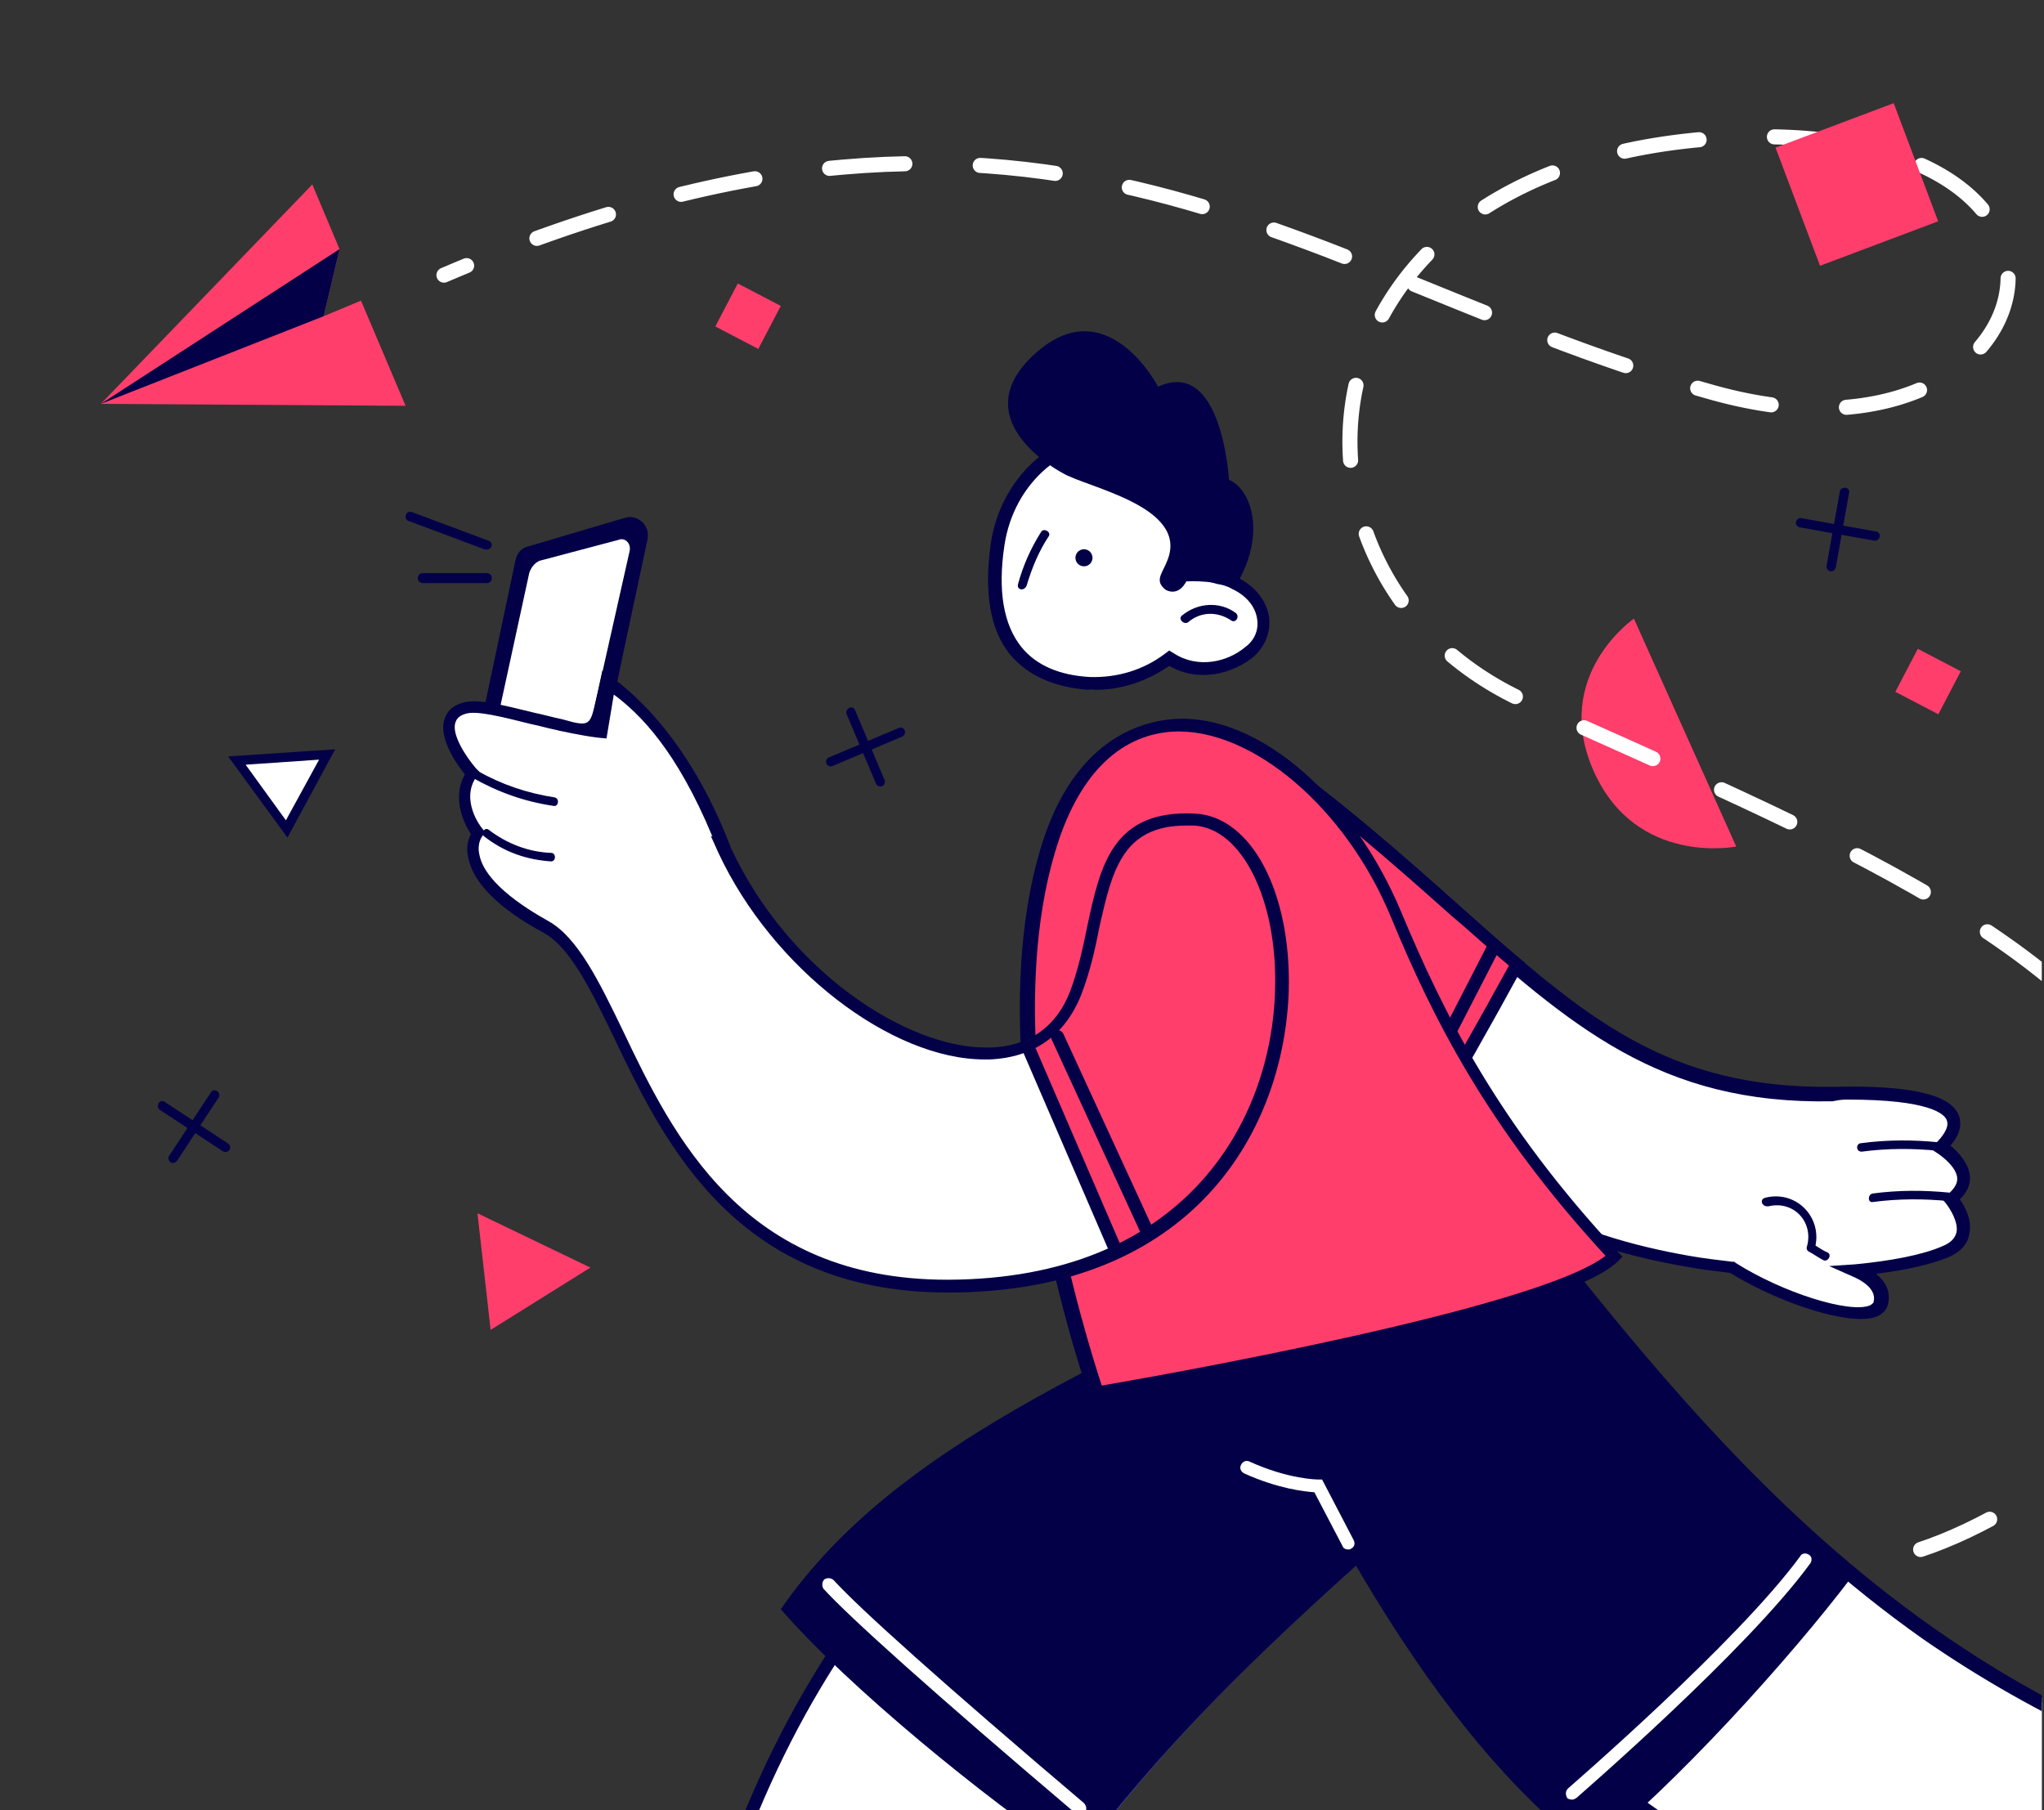 <svg width="271" height="240" viewBox="0 0 271 240" fill="none" xmlns="http://www.w3.org/2000/svg">
<rect x="0" y="0" width="271" height="240" fill="#333333" stroke="none"/>
<g clip-path="url(#clip0)">
<path d="M230.195 112.245L216.627 82.028C216.627 82.028 205.659 89.585 211.297 102.248C216.935 114.911 230.195 112.245 230.195 112.245Z" fill="#FF3E6C"/>
<path d="M254.646 205.454C269.411 200.597 298.934 181.558 289.612 153.582C280.29 125.606 240.644 110.452 202.177 92.967C166.707 76.844 169.538 22.445 227.239 18.365C284.94 14.285 273.223 64.81 227.239 52.091C172.452 36.937 139.948 1.819 58.863 36.481" stroke="white" stroke-width="2" stroke-miterlimit="11.474" stroke-linecap="round" stroke-dasharray="10 10"/>
<path d="M251.29 91.73L256.99 94.708L259.968 89.008L254.268 86.03L251.29 91.73Z" fill="#FF3E6C"/>
<path d="M94.839 43.287L100.539 46.265L103.517 40.565L97.817 37.587L94.839 43.287Z" fill="#FF3E6C"/>
<path d="M241.304 35.239L256.967 29.344L251.071 13.681L235.408 19.576L241.304 35.239Z" fill="#FF3E6C"/>
<path d="M43.386 100.078L31.406 100.845L37.982 109.968L43.386 100.078Z" fill="white"/>
<path d="M78.272 168.077L63.305 160.875L65.047 176.337L78.272 168.077Z" fill="#FF3E6C"/>
<path d="M30.248 100.296L44.441 99.353L38.11 111.062L30.248 100.296ZM42.305 100.727L32.566 101.396L37.906 108.771L42.305 100.727Z" fill="#030047"/>
<path d="M244.756 64.674C245.072 64.766 245.241 65.073 245.148 65.39L243.388 75.268C243.295 75.584 242.966 75.832 242.649 75.74C242.332 75.647 242.085 75.317 242.177 75.001L243.938 65.123C244.03 64.806 244.337 64.638 244.756 64.674C244.676 64.651 244.676 64.651 244.756 64.674Z" fill="#030047"/>
<path d="M112.666 93.824C112.982 93.729 113.29 93.894 113.385 94.21L117.292 103.452C117.387 103.768 117.246 104.155 116.93 104.25C116.614 104.345 116.227 104.204 116.132 103.888L112.225 94.646C112.13 94.33 112.295 94.022 112.666 93.824C112.587 93.848 112.587 93.848 112.666 93.824Z" fill="#030047"/>
<path d="M21.064 146.211C21.274 145.956 21.622 145.922 21.877 146.132L30.264 151.639C30.519 151.849 30.616 152.249 30.407 152.504C30.198 152.759 29.797 152.856 29.542 152.647L21.155 147.14C20.9 146.93 20.866 146.582 21.064 146.211C21.012 146.275 21.012 146.275 21.064 146.211Z" fill="#030047"/>
<path d="M248.812 70.493C249.129 70.585 249.297 70.892 249.205 71.209C249.113 71.525 248.783 71.773 248.466 71.68L238.588 69.92C238.272 69.827 238.024 69.498 238.117 69.181C238.209 68.864 238.538 68.617 238.855 68.709L248.812 70.493C248.733 70.47 248.812 70.493 248.812 70.493Z" fill="#030047"/>
<path d="M119.236 96.493C119.552 96.398 119.86 96.563 119.955 96.879C120.05 97.195 119.909 97.582 119.593 97.677L110.351 101.584C110.036 101.679 109.648 101.537 109.553 101.221C109.458 100.906 109.599 100.519 109.915 100.423L119.236 96.493C119.157 96.517 119.236 96.493 119.236 96.493Z" fill="#030047"/>
<path d="M28.008 144.775C28.218 144.52 28.566 144.486 28.821 144.695C29.076 144.905 29.173 145.305 28.964 145.56L23.456 153.947C23.247 154.202 22.846 154.3 22.592 154.09C22.337 153.881 22.239 153.48 22.449 153.225L28.008 144.775C27.956 144.838 28.008 144.775 28.008 144.775Z" fill="#030047"/>
<path d="M64.552 72.864C64.47 72.864 64.388 72.864 64.305 72.864L54.164 69.071C53.834 68.989 53.669 68.577 53.834 68.247C53.917 67.917 54.329 67.752 54.659 67.917L64.8 71.71C65.13 71.792 65.294 72.204 65.13 72.534C65.047 72.699 64.8 72.864 64.552 72.864Z" fill="#030047"/>
<path d="M64.552 77.315H56.06C55.73 77.315 55.4 77.067 55.4 76.655C55.4 76.243 55.648 75.995 56.06 75.995H64.552C64.882 75.995 65.212 76.243 65.212 76.655C65.212 77.067 64.882 77.315 64.552 77.315Z" fill="#030047"/>
<path d="M183.881 203.873C165.996 219.721 149.13 235.795 136.112 256.51C127.056 270.999 119.925 287.639 115.737 308.014L67.515 304.618C67.515 304.618 67.289 300.09 76.797 295.449C86.419 290.808 87.438 281.073 95.361 254.812C109.737 207.156 138.942 186.554 172.222 167.65L183.881 203.873Z" fill="#8FACFF"/>
<path d="M104.643 213.379C120.151 190.853 149.696 180.439 172.448 167.535L183.881 203.871C169.165 217.001 155.016 230.245 143.243 246.206C131.697 238.396 113.926 223.906 104.643 213.379Z" fill="#5F5FFF"/>
<path d="M144.26 240.658C144.487 240.658 144.713 240.545 144.939 240.319C145.279 239.979 145.166 239.413 144.826 239.073C126.149 223.226 115.056 213.265 111.66 209.529C111.32 209.19 110.754 209.19 110.415 209.416C110.075 209.756 110.075 210.322 110.301 210.661C113.697 214.397 124.904 224.471 143.581 240.319C143.921 240.545 144.147 240.658 144.26 240.658Z" fill="white"/>
<path d="M109.4 239.867C111.211 239.867 112.682 238.848 113.361 237.263C113.701 236.584 114.607 237.15 114.38 237.829C113.588 239.753 111.55 240.999 109.4 240.999C108.607 240.999 108.607 239.867 109.4 239.867Z" fill="#FF3E6C"/>
<path d="M206.745 165.949C221.687 184.626 236.742 202.398 256.778 216.434C270.701 226.282 287.001 234.206 307.15 239.526L301.151 287.408C301.151 287.408 296.623 287.408 292.435 277.56C288.247 267.712 278.625 266.127 252.816 256.845C206.066 239.866 187.049 209.643 169.956 175.344L206.745 165.949Z" fill="#8FACFF"/>
<path d="M179.917 205.453C180.03 205.453 180.143 205.453 180.256 205.34C180.709 205.114 180.822 204.661 180.596 204.208L176.408 196.171H175.842C175.842 196.171 171.993 196.171 166.786 193.794C166.333 193.567 165.88 193.794 165.654 194.247C165.427 194.699 165.654 195.152 166.107 195.379C170.635 197.416 174.03 197.756 175.389 197.869L179.124 205C179.351 205.34 179.577 205.453 179.917 205.453Z" fill="white"/>
<path d="M209.574 238.621C209.801 238.621 209.914 238.508 210.14 238.395C210.367 238.169 232.779 218.812 241.156 207.266C241.382 206.926 241.382 206.36 240.93 206.134C240.59 205.908 240.024 205.908 239.798 206.36C231.421 217.793 209.235 236.923 209.008 237.15C208.669 237.489 208.669 237.942 208.895 238.395C209.121 238.508 209.348 238.621 209.574 238.621Z" fill="white"/>
<path d="M182.758 203.871C164.873 219.718 148.007 235.792 134.989 256.507C125.933 270.996 118.802 287.636 114.614 308.011L66.392 304.616C66.392 304.616 66.165 300.088 75.674 295.447C85.296 290.806 86.314 281.071 94.238 254.809C108.614 207.153 137.819 186.552 171.099 167.648L182.758 203.871Z" fill="white"/>
<path d="M115.403 308.917L115.516 308.238C119.642 289.397 126.043 272.581 135.778 256.96C149.022 235.792 166.568 219.379 183.321 204.437L183.773 204.097L171.888 166.29L170.982 166.856C138.721 185.193 108.498 205.682 93.669 254.47C92.311 259.111 91.066 263.186 90.047 266.921C85.18 283.901 83.142 291.032 75.558 294.654C65.597 299.522 65.71 304.502 65.71 304.615V305.408L115.403 308.917ZM181.736 203.531C164.983 218.473 147.551 234.773 134.307 256.054C124.572 271.562 117.893 288.315 114.045 307.106L67.521 303.823C67.974 302.465 69.671 299.408 76.237 296.126C84.5 292.164 86.538 284.806 91.632 267.374C92.65 263.752 93.896 259.563 95.254 255.035C109.743 207.267 139.174 186.891 170.869 168.893L181.736 203.531Z" fill="#030047"/>
<path d="M103.52 213.379C119.028 190.853 148.572 180.439 171.325 167.534L182.758 203.87C168.042 217.001 153.893 230.245 142.12 246.206C130.574 238.395 112.689 223.906 103.52 213.379Z" fill="#030047"/>
<path d="M143.139 240.66C143.366 240.66 143.592 240.547 143.818 240.321C144.158 239.981 144.045 239.415 143.705 239.075C125.028 223.228 113.935 213.267 110.539 209.531C110.199 209.192 109.633 209.192 109.293 209.418C108.954 209.758 108.954 210.324 109.18 210.663C112.576 214.399 123.783 224.473 142.46 240.321C142.8 240.547 142.913 240.66 143.139 240.66Z" fill="white"/>
<path d="M205.618 165.95C220.56 184.627 235.615 202.399 255.651 216.435C269.574 226.283 285.874 234.207 306.023 239.527L300.024 287.409C300.024 287.409 295.496 287.409 291.308 277.561C287.12 267.713 277.498 266.128 251.689 256.846C204.939 239.867 185.922 209.643 168.83 175.345L205.618 165.95Z" fill="white"/>
<path d="M299.912 288.314H300.704L306.93 238.961L306.251 238.734C287.573 233.867 271.16 226.283 256.218 215.755C235.842 201.379 220.448 183.042 206.411 165.383L206.072 164.93L167.698 174.778L168.151 175.684C184.678 208.964 203.468 240.206 251.577 257.638C256.105 259.336 260.18 260.694 263.802 261.939C280.555 267.712 287.46 270.203 290.743 277.9C294.704 288.201 299.685 288.314 299.912 288.314ZM305.005 240.206L299.119 286.503C297.761 286.05 294.818 284.126 291.988 277.447C288.366 269.071 281.234 266.58 264.028 260.581C260.406 259.336 256.444 257.978 251.803 256.28C204.827 239.187 186.149 208.737 169.849 176.137L205.166 167.081C219.203 184.626 234.597 202.964 254.973 217.34C270.028 227.754 286.441 235.225 305.005 240.206Z" fill="#030047"/>
<path d="M210.827 245.64C189.206 229 174.944 199.569 163.284 176.25L205.62 166.062C217.958 181.457 230.41 196.286 245.691 208.851C237.315 219.944 221.807 237.037 210.827 245.64Z" fill="#030047"/>
<path d="M178.794 205.456C178.907 205.456 179.02 205.456 179.133 205.342C179.586 205.116 179.699 204.663 179.473 204.21L175.284 196.173H174.718C174.718 196.173 170.87 196.173 165.663 193.796C165.21 193.57 164.757 193.796 164.531 194.249C164.304 194.702 164.531 195.155 164.984 195.381C169.511 197.419 172.907 197.758 174.266 197.871L178.001 205.003C178.114 205.342 178.454 205.456 178.794 205.456Z" fill="white"/>
<path d="M208.449 238.622C208.676 238.622 208.789 238.509 209.015 238.396C209.242 238.17 231.654 218.813 240.031 207.267C240.257 206.927 240.257 206.361 239.805 206.135C239.465 205.909 238.899 205.909 238.673 206.361C230.296 217.794 208.11 236.924 207.883 237.151C207.544 237.49 207.544 237.943 207.77 238.396C207.883 238.509 208.11 238.622 208.449 238.622Z" fill="white"/>
<path d="M132.261 72.109C133.619 63.166 141.203 56.828 149.24 57.959C157.277 59.091 162.71 67.355 161.465 76.297V76.41C162.258 76.524 163.05 76.863 163.729 77.09C168.144 79.127 168.71 83.768 165.767 86.258C163.163 88.409 158.749 89.428 155.24 87.051C152.183 89.315 148.448 90.56 144.599 90.334C132.94 89.881 130.902 81.165 132.261 72.109Z" fill="white"/>
<path d="M145.28 91.465C148.676 91.465 152.072 90.333 155.015 88.296C158.977 90.56 163.391 89.315 166.108 87.164C167.693 85.805 168.485 83.881 168.259 81.844C167.919 79.58 166.334 77.655 163.957 76.523C163.505 76.297 162.939 76.071 162.259 75.957C162.712 71.656 161.807 67.355 159.429 63.959C157.052 60.336 153.43 57.959 149.242 57.28C140.752 56.035 132.715 62.713 131.357 72.109C130.451 78.561 131.244 83.541 133.96 86.824C136.224 89.541 139.733 91.126 144.261 91.465C144.714 91.352 144.94 91.465 145.28 91.465ZM155.015 86.258L154.562 86.598C151.619 88.862 148.11 89.881 144.488 89.767C140.413 89.541 137.356 88.183 135.432 85.805C133.055 82.862 132.262 78.335 133.168 72.335C134.413 63.845 141.544 57.846 149.129 58.978C152.751 59.544 155.92 61.581 158.184 64.864C160.335 68.147 161.241 72.222 160.675 76.41L160.561 77.203L161.354 77.429C162.146 77.542 162.825 77.769 163.391 78.108C165.316 79.014 166.448 80.485 166.674 82.07C166.9 83.542 166.334 84.9 165.089 85.805C162.825 87.73 158.864 88.749 155.581 86.598L155.015 86.258Z" fill="#030047"/>
<path d="M142.62 74.241C142.465 73.635 142.831 73.018 143.436 72.864C144.042 72.709 144.659 73.074 144.813 73.68C144.968 74.286 144.603 74.902 143.997 75.057C143.391 75.212 142.775 74.846 142.62 74.241Z" fill="#030047"/>
<path d="M134.98 77.429C135.659 74.939 136.678 72.675 138.036 70.525C138.376 69.959 139.394 70.525 139.055 71.091C137.696 73.128 136.791 75.392 136.112 77.656C135.772 78.448 134.753 78.222 134.98 77.429Z" fill="#030047"/>
<path d="M140.868 62.713C144.038 64.638 157.622 67.128 154.792 74.26C154.112 76.071 152.98 76.976 154.565 78.221C156.376 79.127 157.282 77.089 157.282 77.089C159.659 76.976 162.149 77.316 163.621 77.995C167.922 71.316 166.111 64.977 162.942 63.619C162.942 63.619 162.036 47.319 153.546 51.281C153.546 51.281 146.755 38.15 137.133 46.979C127.511 55.808 140.868 62.713 140.868 62.713Z" fill="#030047"/>
<path d="M156.712 81.618C158.75 79.92 161.693 79.693 163.844 81.278C164.41 81.731 163.844 82.636 163.278 82.297C161.467 81.052 159.203 81.052 157.505 82.523C156.939 82.863 156.146 82.07 156.712 81.618Z" fill="#030047"/>
<path d="M166.449 99.051C201.54 124.18 210.483 145.574 243.31 145.008C266.515 144.669 257.346 152.027 257.346 152.027C257.346 152.027 263.119 155.649 258.704 158.818C258.704 158.818 262.893 163.799 257.912 165.837C255.535 166.855 251.46 167.761 246.14 168.214C247.951 169.006 249.988 170.364 249.536 172.628C248.856 176.024 237.197 172.628 229.839 167.987C227.915 167.761 225.991 167.535 224.066 167.195C208.106 164.365 190.9 157.8 172.788 133.349C154.903 108.786 166.449 99.051 166.449 99.051Z" fill="white"/>
<path d="M246.706 174.891C247.612 174.891 248.291 174.778 248.857 174.552C249.876 174.099 250.215 173.42 250.328 172.854C250.668 171.382 250.102 170.024 248.744 168.892C252.592 168.439 255.988 167.647 258.252 166.741C259.837 166.062 260.856 165.043 261.082 163.685C261.535 161.874 260.516 159.949 259.837 159.044C260.743 158.138 261.195 157.233 261.195 156.101C261.082 154.289 259.611 152.705 258.592 151.912C259.384 151.007 260.29 149.535 259.724 147.95C258.705 145.121 253.272 143.875 243.197 144.102C220.897 144.441 210.031 134.82 193.504 120.104C186.146 113.539 177.77 106.068 166.79 98.257L166.224 97.918L165.771 98.371C165.318 98.823 153.772 108.898 171.997 133.801C190.674 159.27 208.672 165.383 223.727 167.986C225.538 168.326 227.463 168.552 229.387 168.779C234.707 172.061 242.292 174.891 246.706 174.891ZM245.008 145.8C255.875 145.8 257.913 147.724 258.139 148.63C258.479 149.648 257.233 151.007 256.781 151.46L255.875 152.252L256.894 152.931C257.573 153.384 259.497 154.855 259.497 156.327C259.497 157.006 259.045 157.685 258.252 158.365L257.46 158.931L258.026 159.61C258.479 160.176 259.724 162.1 259.384 163.458C259.158 164.251 258.592 164.817 257.46 165.27C254.856 166.402 250.668 167.194 245.914 167.647L242.518 167.873L245.574 169.231C247.725 170.137 248.744 171.382 248.404 172.627C248.404 172.741 248.291 172.854 247.951 173.08C245.235 174.212 236.292 171.382 230.066 167.42L229.953 167.307H229.727C227.802 167.081 225.878 166.854 223.954 166.515C209.238 163.911 191.693 157.912 173.242 133.009C158.073 112.407 164.412 102.559 166.224 100.408C176.751 107.992 184.901 115.237 192.146 121.689C208.333 136.065 219.992 146.479 242.971 146.026C243.989 145.8 244.555 145.8 245.008 145.8Z" fill="#030047"/>
<path d="M188.295 150.329C183.201 145.914 178.107 140.367 172.9 133.236C154.902 108.786 166.561 99.051 166.561 99.051C181.616 109.804 191.804 119.879 201.199 127.803C197.011 135.387 192.709 142.971 188.295 150.329Z" fill="#FF3E6C"/>
<path d="M188.52 151.686L189.086 150.78C193.387 143.536 197.689 135.952 201.877 128.254L202.217 127.688L201.651 127.236C199.047 125.085 196.444 122.708 193.614 120.217C186.256 113.652 177.88 106.181 166.9 98.371L166.334 98.031L165.881 98.484C165.428 98.937 153.882 109.011 172.107 133.914C177.087 140.706 182.294 146.479 187.614 151.12L188.52 151.686ZM200.066 128.028C196.104 135.273 192.142 142.291 188.067 149.083C183.087 144.668 178.219 139.121 173.578 132.782C158.41 112.067 164.749 102.332 166.56 100.182C177.087 107.766 185.237 115.01 192.482 121.463C195.199 123.727 197.576 125.991 200.066 128.028Z" fill="#030047"/>
<path d="M234.029 158.817C237.99 157.798 241.5 161.194 240.707 165.156C241.273 165.496 241.726 165.835 242.292 166.062C242.971 166.401 242.292 167.42 241.726 167.08C241.047 166.741 240.481 166.288 239.802 165.948C239.575 165.835 239.462 165.496 239.575 165.269C240.481 161.987 237.764 159.157 234.481 159.949C233.576 160.062 233.236 159.043 234.029 158.817Z" fill="#030047"/>
<path d="M248.289 158.252C251.685 157.799 255.081 157.799 258.477 158.139C259.156 158.252 259.156 159.384 258.477 159.271C255.081 158.931 251.685 158.931 248.289 159.384C247.61 159.497 247.61 158.365 248.289 158.252Z" fill="#030047"/>
<path d="M246.817 151.573C250.213 151.12 253.608 151.12 257.004 151.46C257.683 151.573 257.683 152.705 257.004 152.592C253.608 152.252 250.213 152.252 246.817 152.705C246.024 152.705 246.024 151.573 246.817 151.573Z" fill="#030047"/>
<path d="M197.389 124.953L198.898 125.73L193.098 137.003L191.588 136.226L197.389 124.953Z" fill="#030047"/>
<path d="M213.992 166.515C199.277 150.668 191.466 136.631 185.127 121.237C175.053 97.126 147.546 83.316 138.943 112.747C130.34 142.178 145.395 184.627 145.395 184.627C145.395 184.627 206.068 174.439 213.992 166.515Z" fill="#FF3E6C"/>
<path d="M144.832 185.645L145.511 185.532C148.002 185.079 206.524 175.231 214.561 167.194L215.127 166.628L214.561 166.062C198.6 148.97 191.356 134.254 185.809 121.01C179.47 105.729 166.996 94.753 155.903 95.319C150.356 95.658 142.002 98.824 137.927 112.634C129.211 141.951 144.266 184.626 144.379 185.079L144.832 185.645ZM212.863 166.515C203.694 173.646 152.643 182.589 146.077 183.721C144.266 178.174 131.928 139.914 139.851 113.086C142.795 103.012 148.228 97.465 155.472 97.012C165.887 96.446 178.451 107.087 184.451 121.689C189.884 134.82 197.129 149.422 212.863 166.515Z" fill="#030047"/>
<path d="M68.345 74.28L62.578 101.591C62.22 103.381 63.938 105.028 65.692 104.419L78.4 100.662C79.331 100.376 79.904 99.732 80.083 98.837L82.662 86.452L85.849 71.525C86.243 69.628 84.49 68.089 82.736 68.697L70.028 72.454C69.132 72.633 68.524 73.385 68.345 74.28Z" fill="#030047"/>
<path d="M67.356 101.464L76.829 98.086C77.482 97.826 77.975 97.193 78.215 96.476L83.482 73.044C83.689 71.997 82.814 71.227 81.987 71.589L71.558 74.35C70.905 74.611 70.411 75.243 70.172 75.96L65.112 99.281C64.809 100.615 65.97 101.799 67.356 101.464Z" fill="white"/>
<path d="M62.535 102.56C62.535 102.56 56.423 95.429 61.516 93.957C63.667 93.278 68.421 94.863 73.968 96.108C76.232 96.674 78.043 97.127 79.967 97.24L79.633 90.37C84.614 93.426 91.174 99.617 96.154 112.748C107.135 136.067 135.886 149.084 142.678 131.652C146.753 121.125 144.376 107.881 158.413 108.673C175.845 109.579 179.807 170.478 125.812 170.591C85.401 170.705 84.043 129.501 72.383 123.049C59.026 115.691 63.328 110.597 63.328 110.597C63.328 110.597 59.932 106.296 62.535 102.56Z" fill="white"/>
<path d="M136.238 138.774L147.928 166.055L155.135 161.969L163.307 153.542L168.414 142.05L169.946 128.516L166.882 114.216L159.732 108.342L151.22 109.874L146.964 114.726L143.644 129.282L140.579 135.156L136.238 138.774Z" fill="#FF3E6C"/>
<path d="M125.702 171.383C158.303 171.383 170.301 149.763 170.867 131.312C171.207 118.294 165.887 108.22 158.416 107.88C147.436 107.314 145.851 114.899 144.153 122.822C143.587 125.652 142.908 128.708 141.889 131.425C140.078 136.179 136.343 138.783 131.249 138.896C131.022 138.896 130.909 138.896 130.683 138.896C120.269 138.896 104.648 128.935 96.95 112.521C91.177 97.353 83.14 91.072 79.858 88.921C79.858 88.921 79.375 91.277 78.795 93.74C78.216 96.203 77.848 96.31 74.764 95.429L74.311 95.316C73.179 95.089 72.047 94.75 70.915 94.523C66.727 93.504 63.331 92.599 61.407 93.165C59.709 93.618 59.143 94.636 58.916 95.429C58.124 97.919 60.614 101.428 61.633 102.673C59.822 105.956 61.633 109.352 62.425 110.597C62.086 111.276 61.746 112.295 62.086 113.767C62.765 117.049 66.048 120.445 72.16 123.728C75.556 125.652 78.273 131.086 81.329 137.425C88.121 151.687 97.629 171.383 125.702 171.383ZM157.284 109.465C157.623 109.465 157.963 109.465 158.303 109.465C164.642 109.805 169.396 119.313 169.056 131.199C168.603 148.857 156.944 169.572 125.702 169.686H125.589C98.535 169.686 89.253 150.669 82.574 136.632C79.405 130.067 76.575 124.294 72.726 122.143C65.821 118.294 63.897 115.238 63.557 113.314C63.218 111.842 63.897 110.937 63.897 110.937L64.35 110.371L63.897 109.805C63.784 109.692 60.954 106.069 63.218 102.9L63.557 102.334L63.105 101.881C61.746 100.296 59.822 97.353 60.388 95.768C60.501 95.542 60.614 94.976 61.746 94.636C63.218 94.184 66.727 95.089 70.349 95.995C71.481 96.221 72.613 96.561 73.745 96.787L74.198 96.9C76.349 97.353 78.6 97.799 80.411 97.912L81.381 92.094C84.89 94.698 89.706 99.504 94.46 110.937L94.234 110.823L95.252 113.087C102.384 128.369 118.118 140.481 130.569 140.481C130.796 140.481 131.022 140.481 131.135 140.481C137.022 140.255 141.21 137.311 143.361 131.878C144.493 128.935 145.172 125.992 145.738 123.049C147.436 115.464 148.794 109.465 157.284 109.465Z" fill="#030047"/>
<path d="M63.333 102.22C66.502 104.032 69.898 105.164 73.52 105.729C74.2 105.843 74.086 106.975 73.407 106.861C69.558 106.295 66.049 105.05 62.653 103.126C62.087 102.786 62.653 101.881 63.333 102.22Z" fill="#030047"/>
<path d="M64.803 110.03C67.181 111.841 70.01 112.973 73.067 113.087C73.746 113.087 73.746 114.219 73.067 114.219C69.784 113.992 66.841 112.973 64.237 110.936C63.672 110.596 64.237 109.578 64.803 110.03Z" fill="#030047"/>
<path d="M148.004 166.855C148.117 166.855 148.23 166.856 148.343 166.742C148.796 166.516 149.022 166.063 148.796 165.61L137.363 139.122C137.137 138.67 136.684 138.443 136.231 138.67C135.778 138.896 135.552 139.349 135.778 139.802L147.211 166.289C147.324 166.629 147.664 166.855 148.004 166.855Z" fill="#030047"/>
<path d="M151.964 163.912C152.077 163.912 152.19 163.911 152.303 163.798C152.756 163.572 152.869 163.119 152.756 162.666L140.984 137.084C140.757 136.631 140.304 136.518 139.852 136.631C139.399 136.858 139.286 137.31 139.399 137.763L151.171 163.346C151.284 163.685 151.624 163.912 151.964 163.912Z" fill="#030047"/>
<path d="M13.371 53.55L53.772 53.807L47.862 39.863L42.9 41.933L45.016 33.031L41.407 24.46L13.371 53.55Z" fill="#FF3E6C"/>
<path d="M13.378 53.546L45.02 33.027L42.903 41.932L13.378 53.546Z" fill="#030047"/>
</g>
<defs>
<clipPath id="clip0">
<rect width="270" height="240" fill="white" transform="translate(0.705)"/>
</clipPath>
</defs>
</svg>
